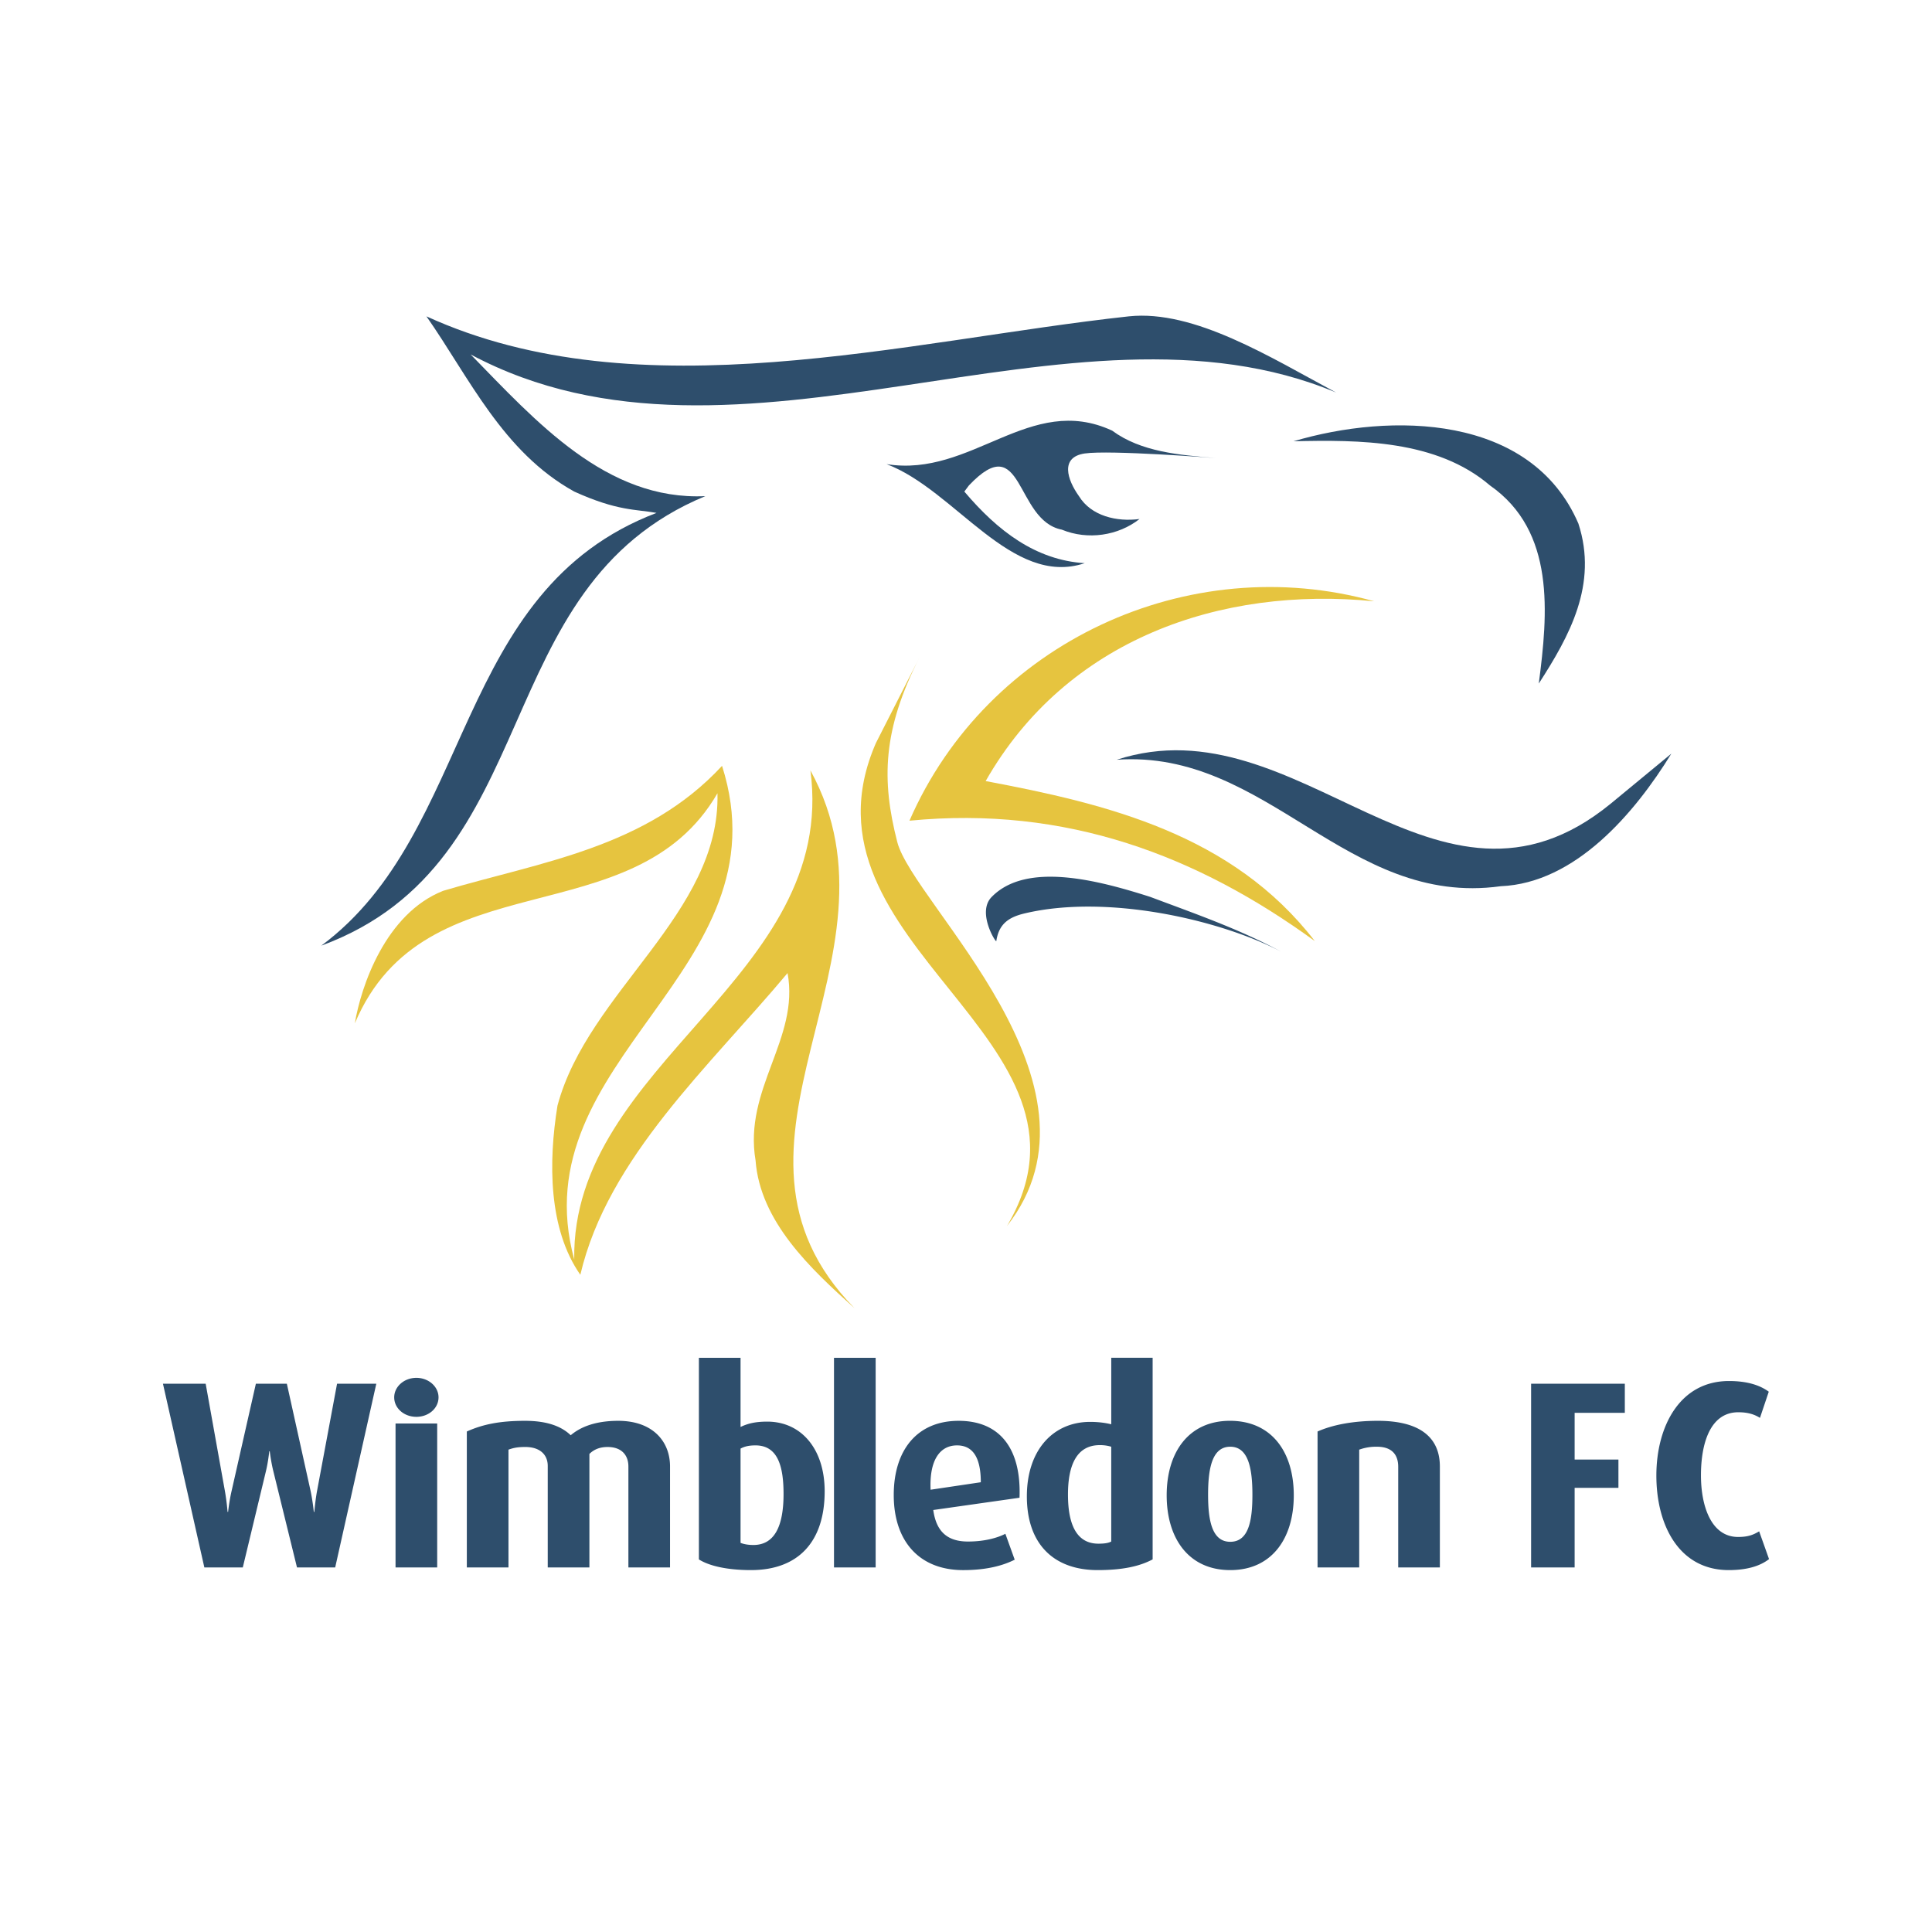 <svg xmlns="http://www.w3.org/2000/svg" width="2500" height="2500" viewBox="0 0 192.756 192.756"><g fill-rule="evenodd" clip-rule="evenodd"><path fill="#fff" d="M0 0h192.756v192.756H0V0z"/><path d="M112.629 31.562c6.535-.687 14.139 4.104 20.676 7.601-26.451-11.098-59.594 10.49-86.35-3.8 6.537 6.688 13.531 14.594 23.413 14.138-22.043 9.121-15.66 36.486-38.311 44.847C47.411 82.945 45.13 58.926 65.502 51.172c-2.09-.378-3.882-.167-8.21-2.128-7.146-3.953-10.489-11.401-14.747-17.482 21.284 9.729 47.737 2.432 70.084 0z" fill="#2e4e6c"/><path d="M121.295 45.699s-10.605-.823-13.074-.456c-2.471.368-1.758 2.6-.57 4.263 1.215 1.977 3.764 2.579 6.043 2.274-2.129 1.672-5.17 2.129-7.754 1.064-4.711-.913-3.801-10.187-9.273-4.409l-.455.608c3.343 3.953 7.144 6.841 12.009 7.146-7.297 2.432-12.923-7.298-19.764-9.882 8.514 1.368 14.291-7.145 22.5-3.345 2.889 2.129 6.689 2.434 10.338 2.737zM157.477 52.237c1.977 6.081-.912 11.25-3.953 15.962.912-6.993 1.672-15.203-4.865-19.763-5.32-4.561-13.074-4.561-19.609-4.409 9.729-2.889 23.714-2.736 28.427 8.21z" fill="#2e4e6c"/><path d="M137.105 59.99c-15.354-1.521-30.711 3.8-38.766 17.938 12.16 2.281 24.627 5.321 32.838 15.963-11.707-8.514-24.783-13.53-40.44-12.01 7.755-17.787 27.822-27.061 46.368-21.891z" fill="#e6c43f"/><path d="M89.521 84.009c1.577 6.149 22.043 24.172 10.945 38.311 11.098-18.7-21.891-27.974-13.074-48.192l4.409-8.666c-3.78 7.366-3.857 12.399-2.28 18.547z" fill="#e6c43f"/><path d="M160.668 80.209l6.082-5.017c-3.648 5.929-9.578 12.922-17.027 13.226-15.354 2.128-23.26-13.682-38.309-12.618 18.242-5.929 31.924 18.547 49.254 4.409z" fill="#2e4e6c"/><path d="M57.292 125.664c-.304-19.61 26.3-28.125 23.564-48.8 10.337 18.852-11.706 37.246 4.409 53.665-4.409-3.953-9.426-8.666-9.882-14.747-1.216-7.145 4.408-12.162 3.192-18.698-7.753 9.273-17.938 18.395-20.675 30.101-3.193-4.562-3.193-11.25-2.28-16.875 3.041-11.402 16.267-19.155 15.962-31.165-8.361 14.442-29.189 6.385-36.181 22.956.607-3.648 3.04-10.946 8.817-13.226 9.729-2.889 20.219-4.257 27.82-12.466 6.538 20.523-20.218 29.189-14.746 49.255z" fill="#e6c43f"/><path d="M127.832 94.955c-6.08-3.192-17.385-5.787-25.629-3.818-1.621.387-2.551 1.084-2.801 2.754-.031.212-1.975-2.888-.455-4.409 3.49-3.565 10.703-1.629 15.809 0 4.57 1.714 8.883 3.209 13.076 5.473zM33.442 156.383h-3.811l-2.371-9.645c-.239-.986-.346-1.945-.346-1.945h-.052s-.081.933-.32 1.945l-2.318 9.645h-3.836l-4.13-18.33h4.262l1.919 10.71c.186 1.039.266 2.079.266 2.079h.053s.107-1.04.347-2.079l2.424-10.71h3.09l2.372 10.71c.213 1.013.319 2.079.319 2.079h.053s.081-1.066.267-2.079l1.998-10.71h3.916l-4.102 18.33zM41.541 141.358c-1.225 0-2.211-.853-2.211-1.945 0-1.065.986-1.945 2.211-1.945 1.226 0 2.211.88 2.211 1.945 0 1.093-.985 1.945-2.211 1.945zm-2.078 15.025v-14.36h4.156v14.36h-4.156zM62.695 156.383v-10.071c0-1.093-.64-1.945-2.079-1.945-.719 0-1.332.214-1.811.693v11.323h-4.157v-10.124c0-1.146-.799-1.893-2.238-1.893-.746 0-1.173.081-1.679.267v11.75h-4.156v-13.562c1.599-.719 3.304-1.066 5.809-1.066 2.371 0 3.73.641 4.556 1.44.906-.773 2.372-1.44 4.742-1.44 3.411 0 5.168 2.025 5.168 4.557v10.071h-4.155zM74.924 156.649c-2.478 0-4.236-.453-5.195-1.066v-20.115h4.156v6.901c.667-.32 1.413-.534 2.665-.534 3.384 0 5.728 2.719 5.728 6.955-.001 5.035-2.638 7.859-7.354 7.859zm.453-12.442c-.666 0-1.092.106-1.492.319v9.405c.32.133.773.213 1.279.213 2.105 0 3.011-1.864 3.011-5.088 0-2.797-.587-4.849-2.798-4.849zM83.208 156.383v-20.915h4.156v20.915h-4.156zM93.112 150.654c.293 2.105 1.359 3.145 3.463 3.145 1.678 0 2.958-.373 3.731-.773l.932 2.585c-1.119.56-2.719 1.039-5.142 1.039-4.396 0-6.927-2.904-6.927-7.487 0-4.502 2.345-7.407 6.475-7.407 4.155 0 6.261 2.825 6.073 7.674l-8.605 1.224zm2.371-6.447c-1.705 0-2.771 1.466-2.637 4.423l5.01-.746c-.001-2.558-.854-3.677-2.373-3.677zM109.512 156.649c-4.344 0-7.062-2.559-7.062-7.354 0-4.609 2.611-7.434 6.316-7.434.852 0 1.57.107 2.104.24v-6.635h4.129v20.115c-1.306.695-3.011 1.068-5.487 1.068zm1.357-12.309a3.855 3.855 0 0 0-1.145-.159c-2.291 0-3.172 1.972-3.172 4.929 0 3.117.934 4.903 3.037 4.903.561 0 .986-.055 1.279-.214v-9.459h.001zM122.742 156.649c-4.156 0-6.342-3.171-6.342-7.461 0-4.289 2.186-7.434 6.314-7.434 4.184 0 6.367 3.145 6.367 7.434.001 4.291-2.183 7.461-6.339 7.461zm0-12.309c-1.84 0-2.211 2.238-2.211 4.796 0 2.584.398 4.689 2.211 4.689 1.838 0 2.211-2.105 2.211-4.689 0-2.558-.373-4.796-2.211-4.796zM139.5 156.383v-10.044c0-1.013-.453-1.999-2.133-1.999a4.9 4.9 0 0 0-1.758.293v11.75h-4.156v-13.562c1.439-.639 3.465-1.066 6.021-1.066 4.555 0 6.182 1.947 6.182 4.557v10.071H139.5zM157.102 140.957v4.663h4.369v2.822h-4.369v7.941h-4.344v-18.33h9.351v2.904h-5.007zM172.477 156.649c-4.957 0-7.221-4.477-7.221-9.432 0-4.876 2.318-9.432 7.246-9.432 1.785 0 3.064.4 3.969 1.065l-.879 2.612c-.506-.32-1.145-.561-2.158-.561-2.824 0-3.729 3.144-3.729 6.287 0 3.117 1.039 6.155 3.703 6.155 1.012 0 1.518-.214 2.104-.56l.488 1.37.498 1.4c-.932.723-2.266 1.096-4.021 1.096z" fill="#2e4e6c"/></g></svg>